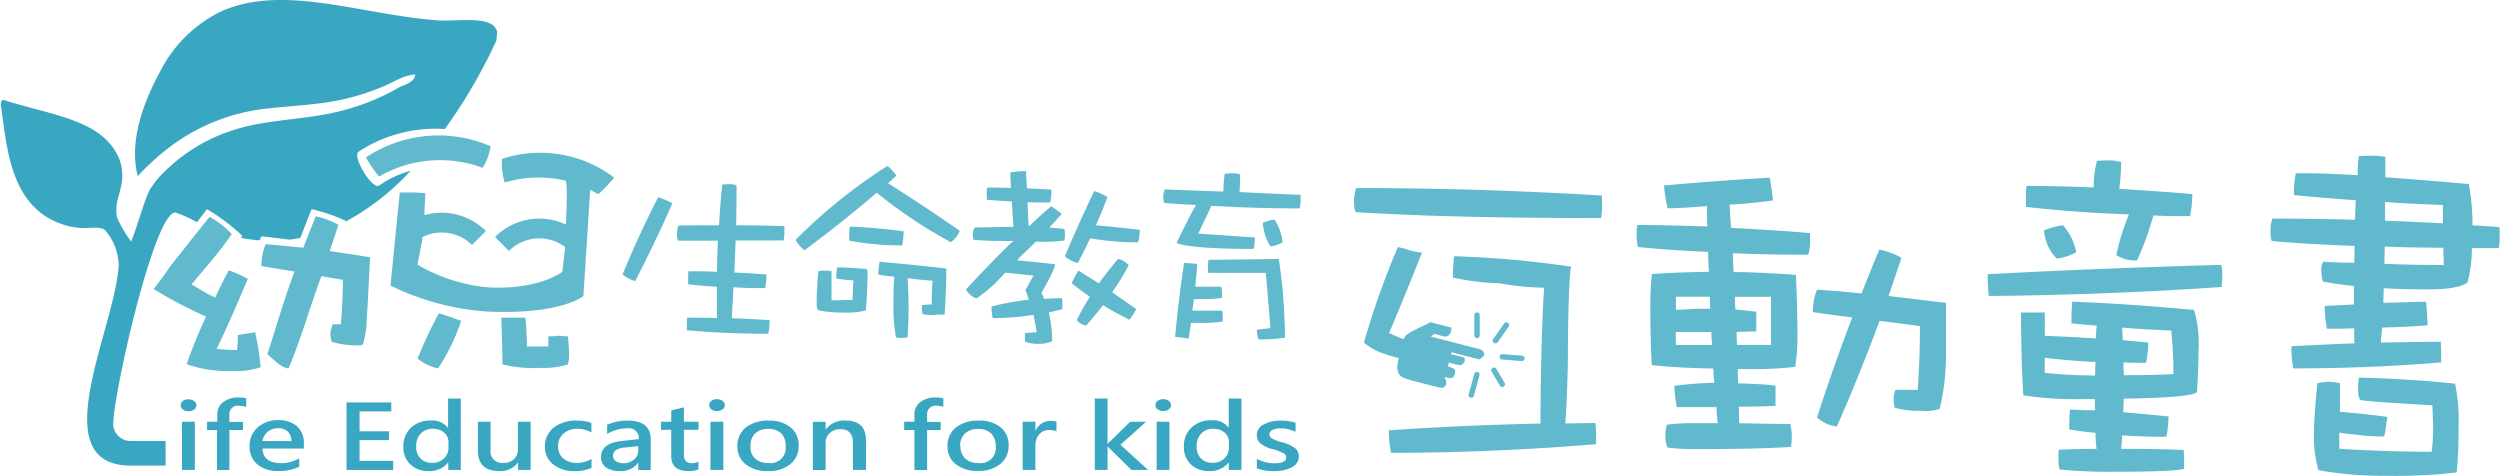 <svg id="圖層_2" data-name="圖層 2" xmlns="http://www.w3.org/2000/svg" viewBox="0 0 368.02 70"><defs><style>.cls-1{fill:#61b9ce;}.cls-2{fill:#3aa7c2;}</style></defs><title>nav_logo</title><path class="cls-1" d="M106.51,39.12c-1.75,4-3.6,7.79-5.48,11.47a4.53,4.53,0,0,1-1.85-1c1.57-3.86,3.32-7.63,5.23-11.34A12.76,12.76,0,0,1,106.51,39.12Zm6.86,3.26c0.13-2.28.28-4.24,0.47-6a10.28,10.28,0,0,1,1.1-.06,3.54,3.54,0,0,1,1,.16c0,1.93,0,3.9-.06,5.89,2.38,0,4.76.06,7.11,0.13v1a4.47,4.47,0,0,1-.13,1.11c-2.57,0-4.92,0-7.05,0-0.06,1.58-.13,3.14-0.19,4.72,1.5,0.06,3.1.16,4.73,0.29a11.26,11.26,0,0,1-.19,2c-1.57,0-3.13,0-4.67-.13-0.06,1.52-.16,3-0.25,4.56,1.75,0.06,3.6.16,5.58,0.29a11.28,11.28,0,0,1-.19,2c-4.07,0-8.05-.16-12-0.51v-1a3.93,3.93,0,0,1,.06-0.86c1.38,0,2.82,0,4.36.06,0-1.65,0-3.17,0-4.62-1.44-.06-2.85-0.19-4.23-0.35V50a3.94,3.94,0,0,1,.06-0.86c1.32,0,2.69,0,4.2.09,0-1.65.06-3.17,0.13-4.59-2.22,0-4.2,0-5.89,0a2.79,2.79,0,0,1-.13-1.11,3.58,3.58,0,0,1,.19-1.11C109.45,42.35,111.42,42.38,113.37,42.38Z" transform="translate(-7.52 -9.21)"/><path class="cls-1" d="M139.49,35.07c-0.44.38-.85,0.76-1.25,1.11,3.51,2.22,7.05,4.56,10.56,7a3.5,3.5,0,0,1-1.32,1.68,70.65,70.65,0,0,1-10.9-7.28q-4.75,4.09-10.62,8.46a4.27,4.27,0,0,1-1.32-1.52,78.06,78.06,0,0,1,13.54-10.9A9.31,9.31,0,0,1,139.49,35.07ZM135.1,48.81a1,1,0,0,1,.13.29c0,2-.09,3.9-0.25,5.8a10.5,10.5,0,0,1-3.23.32,17.81,17.81,0,0,1-3.73-.32,1.07,1.07,0,0,1-.28-0.76,46.74,46.74,0,0,1,.25-5,3.91,3.91,0,0,1,.94-0.09,4.39,4.39,0,0,1,1,.09v4.28c1.13,0,2.16-.06,3.1-0.06,0-.86.06-1.81,0.13-2.88a14.79,14.79,0,0,1-2.54-.29,9.36,9.36,0,0,1,.13-1.62C132.28,48.59,133.76,48.69,135.1,48.81Zm5.45-5.54a12.5,12.5,0,0,1-.22,2.06,40.42,40.42,0,0,1-7.8-.7c0-.7,0-1.39.09-2.06A78.17,78.17,0,0,1,140.56,43.27Zm-3.73,6.37a9.77,9.77,0,0,1,.19-1.9c3.16,0.29,6.42.6,9.81,1,0,1.11,0,2.15-.06,3.17s-0.06,2.15-.19,3.61c-0.5,0-1.07,0-1.63.06s-1.1-.06-1.6-0.13a5.88,5.88,0,0,1-.13-1.3,11.58,11.58,0,0,1,1.47-.13c0-1.2,0-2.38.13-3.48q-1.88-.14-3.67-0.38c0.06,1.52.13,2.91,0.13,4.18,0,1.71-.06,3.2-0.16,4.53a2.88,2.88,0,0,1-.91.09,2.13,2.13,0,0,1-.78-0.09,23.65,23.65,0,0,1-.38-4.37c0-1.46,0-3,.13-4.56Q138,49.83,136.83,49.64Z" transform="translate(-7.52 -9.21)"/><path class="cls-1" d="M156.35,36.87q-0.09-1.14-.09-2.28a13.49,13.49,0,0,1,2.32-.19c0,0.89.06,1.74,0.13,2.53l3.6,0.19a10.25,10.25,0,0,1-.19,1.9c-1.16,0-2.26,0-3.32-.06,0,1.27.09,2.47,0.16,3.61,1.38-1.33,2.51-2.34,3.32-3a17.56,17.56,0,0,1,1.54,1.14c-0.63.7-1.25,1.36-1.82,2l2.19,0.19a2.91,2.91,0,0,1,.09.86,2.38,2.38,0,0,1-.09.86,23.15,23.15,0,0,1-4.17.16L157.73,47a6.42,6.42,0,0,0-.47.54c1.57,0.13,3.45.32,5.58,0.57,0,0.48-.69,1.87-2,4.21,0.13,0.32.28,0.6,0.41,0.89,0.88-.06,1.72-0.1,2.6-0.1a6.27,6.27,0,0,1,.06.79v0.82c-0.69.19-1.38,0.35-2,.48a18.94,18.94,0,0,1,.5,4.24,4.34,4.34,0,0,1-1.88.38,5.13,5.13,0,0,1-2.13-.32c0-.51,0-0.92,0-1.24a14.2,14.2,0,0,1,1.72-.13q-0.19-1.33-.47-2.57a38.33,38.33,0,0,1-6,.48,7.54,7.54,0,0,1-.16-1.71,38.16,38.16,0,0,1,5.48-1c-0.16-.48-0.31-1-0.5-1.39,0.38-.73.78-1.46,1.19-2.15-1.41-.16-2.79-0.32-4.17-0.44a21.86,21.86,0,0,1-4.23,3.8,2.85,2.85,0,0,1-1.54-1.33c2.07-2.25,4.17-4.43,6.3-6.52,0.25-.22.47-0.44,0.66-0.63a52.77,52.77,0,0,1-5.83-.16,2.49,2.49,0,0,1-.13-0.92A2.27,2.27,0,0,1,151,42.7l5.73-.1c-0.13-1.27-.19-2.5-0.25-3.74-1.25-.06-2.51-0.13-3.7-0.25v-1a3.37,3.37,0,0,1,.06-0.79C153.94,36.81,155.1,36.84,156.35,36.87Zm14.2,1.36c-0.56,1.46-1.13,2.85-1.69,4.15,2.19,0.19,4.32.41,6.45,0.67a8.54,8.54,0,0,1-.25,1.84,41.28,41.28,0,0,1-7.05-.6c-0.63,1.3-1.22,2.5-1.82,3.64a4.5,4.5,0,0,1-1.91-1q2-4.75,4.32-9.6A9.09,9.09,0,0,1,170.55,38.23Zm3.13,10a34.17,34.17,0,0,1-2.44,4l3.54,2.47a8.52,8.52,0,0,1-1,1.58c-1.38-.7-2.69-1.39-3.89-2.15-0.75,1-1.6,2-2.48,3a2.16,2.16,0,0,1-1.38-.79,31.93,31.93,0,0,1,1.94-3.45c-0.94-.63-1.85-1.3-2.69-2a14.5,14.5,0,0,1,1-1.84c1,0.63,2,1.24,3,1.87,0.88-1.2,1.82-2.41,2.85-3.61A3.39,3.39,0,0,1,173.68,48.24Z" transform="translate(-7.52 -9.21)"/><path class="cls-1" d="M190.07,34.88c0,0.82,0,1.68-.09,2.6,3,0.16,6,.29,9,0.41v0.89a5.14,5.14,0,0,1-.13,1.11q-6.49,0-13-.38c-0.69,1.49-1.35,2.85-1.94,4.09l8.34,0.57a9.84,9.84,0,0,1-.16,1.68q-9.12,0-11.37-.86c0.41-.89,1-2.09,1.75-3.55,0.34-.67.72-1.36,1.13-2.06q-2.4-.1-4.7-0.29a2.93,2.93,0,0,1-.13-1,2,2,0,0,1,.25-1c2.88,0.13,5.73.22,8.59,0.32a23.59,23.59,0,0,1,.19-2.63c0.34,0,.72-0.06,1.16-0.06A3.2,3.2,0,0,1,190.07,34.88Zm-6.3,13.18c-0.09,1.17-.19,2.28-0.31,3.36h0.85c1.25,0,2.26,0,3,0a3.56,3.56,0,0,1,.09.86c0,0.29,0,.54,0,0.79a20.25,20.25,0,0,1-3.2.16,8.16,8.16,0,0,1-.94,0c-0.06.6-.16,1.17-0.22,1.71,0.31,0,.72,0,1.16,0,1.38,0,2.44,0,3.23,0a3.3,3.3,0,0,1,.09.82c0,0.29,0,.54,0,0.79a21.75,21.75,0,0,1-3.42.19c-0.5,0-.94,0-1.25,0-0.13.82-.22,1.58-0.34,2.31-0.69-.1-1.38-0.19-2-0.25,0.34-3.74.78-7.38,1.32-10.9Zm12-.73a81.38,81.38,0,0,1,.91,11.59,24.25,24.25,0,0,1-3.89.25,4.56,4.56,0,0,1-.25-1.43c0.72-.06,1.38-0.16,2-0.22-0.22-2.72-.44-5.42-0.69-8.14H185.4a4.88,4.88,0,0,1-.06-1,5.38,5.38,0,0,1,.09-0.92C189.26,47.42,192.7,47.39,195.8,47.32Zm0.53-2.44a4.46,4.46,0,0,1-1.75.6A7.19,7.19,0,0,1,193.42,42a8.9,8.9,0,0,1,1.72-.48A8,8,0,0,1,196.34,44.89Z" transform="translate(-7.52 -9.21)"/><path class="cls-1" d="M243.35,38v1.6a6.36,6.36,0,0,1-.16,1.71q-22.67,0-36.12-.88a4.24,4.24,0,0,1-.22-1.77,5.28,5.28,0,0,1,.33-1.77Q225.34,36.9,243.35,38Zm-0.87,35v1.6c-10.2.83-20.24,1.27-30.18,1.27a16.19,16.19,0,0,1-.33-3.31c7.09-.5,14.52-0.83,22.32-1,0-6.4.22-15.9,0.55-20a40.22,40.22,0,0,1-6.66-.66,34.74,34.74,0,0,1-6.77-.83,26,26,0,0,1,.16-3.14,149.07,149.07,0,0,1,17.24,1.54c-0.33,1-.49,8.62-0.49,14.41-0.11,4.14-.22,7-0.38,8.66,1.47,0,2.95-.06,4.42-0.06A11.79,11.79,0,0,1,242.47,73Z" transform="translate(-7.52 -9.21)"/><path class="cls-1" d="M268.51,38.72c-2.07.28-4.2,0.5-6.38,0.61,0.06,1.16.11,2.32,0.22,3.42,3.93,0.22,7.8.44,11.62,0.77V45a5.91,5.91,0,0,1-.27,1.71c-3.71,0-7.42-.06-11.08-0.22,0,1,.05,1.88.11,2.76,3.6,0.06,6.66.22,9.17,0.44,0.11,2.81.22,5.79,0.22,9a28.33,28.33,0,0,1-.33,4.52,51.38,51.38,0,0,1-6.82.33h-1.64c0,0.72.05,1.43,0.05,2.1,2.29,0.06,4.15.17,5.51,0.33v3c-1.64.06-3.44,0.11-5.4,0.11,0,0.88.05,1.65,0.05,2.43,3,0.06,5.51.11,7.53,0.11a8.66,8.66,0,0,1,.22,1.77,14.62,14.62,0,0,1-.11,1.6q-4.42.33-14.24,0.33a30.18,30.18,0,0,1-3.93-.22,3.47,3.47,0,0,1-.33-1.6,6,6,0,0,1,.22-1.77,28.58,28.58,0,0,1,4.26-.22h3.22a17.32,17.32,0,0,1-.16-2.37h-5.84A15.37,15.37,0,0,1,254,66a57.09,57.09,0,0,1,5.84-.44h0.06a14.1,14.1,0,0,1-.16-2.1c-3.44-.06-6.44-0.22-9.06-0.5-0.16-2.65-.22-5.63-0.22-9,0-1.21.06-2.65,0.22-4.41,2.4-.17,5.24-0.28,8.4-0.33-0.06-1-.11-1.93-0.11-2.92-3.49-.17-6.93-0.39-10.31-0.72a7,7,0,0,1-.22-1.71,7.62,7.62,0,0,1,.11-1.54c3.44,0,6.88.11,10.31,0.22-0.06-1-.06-2-0.06-3-2,.17-3.87.28-5.78,0.33a21.66,21.66,0,0,1-.55-3.36q7.2-.66,15.55-1.16A28,28,0,0,1,268.51,38.72Zm-14.3,16.11,3.33-.17h1.75c-0.06-.55-0.06-1.16-0.06-1.77h-5v1.93Zm5.24,3.25h-5.24V60h5.35C259.5,59.35,259.45,58.75,259.45,58.08ZM263,54.77c1.2,0.11,2.24.22,3.06,0.33V58c-0.93,0-1.91.06-2.89,0.06,0,0.66,0,1.32.06,1.93h5V52.9h-5.29C262.89,53.56,262.94,54.22,263,54.77Zm18.55-2.37q1.31-3.31,2.62-6.45a11,11,0,0,1,3.27,1.21c-0.66,1.88-1.26,3.75-1.91,5.63,2.84,0.33,5.62.66,8.46,1v7.28a35.25,35.25,0,0,1-.93,8.33,6.37,6.37,0,0,1-2.62.28,14,14,0,0,1-4-.44,5.49,5.49,0,0,1-.16-1.32,3,3,0,0,1,.27-1.32h3.27c0.22-3.09.33-6.23,0.33-9.38-2.07-.28-4-0.55-5.95-0.77-1.91,5.18-4,10.37-6.28,15.55A5.25,5.25,0,0,1,275,70.66c1.64-5.07,3.38-10,5.18-14.73-2-.22-3.87-0.5-5.78-0.77a8.47,8.47,0,0,1,.6-3.31C277.18,52,279.36,52.18,281.55,52.4Z" transform="translate(-7.52 -9.21)"/><path class="cls-1" d="M334.66,49.75a10.84,10.84,0,0,1-.11,1.71c-11.13.77-22.59,1.21-34.27,1.32a29.8,29.8,0,0,1-.16-3.2q15.14-.83,34.38-1.38A6.39,6.39,0,0,1,334.66,49.75Zm-4.15,5.07a17.73,17.73,0,0,1,.65,5.9c0,2.26-.11,4.3-0.22,6.18q-0.49.83-10.8,1c0,0.72-.05,1.38-0.05,2,2.18,0.17,4.37.39,6.66,0.61a15.47,15.47,0,0,1-.33,3c-2.29,0-4.47-.06-6.49-0.22-0.05.77-.11,1.43-0.16,2,4.37,0,7.48.06,9.22,0.17,0,0.39.05,0.83,0.05,1.32v1.43c-0.76.28-4,.44-9.77,0.44a76.88,76.88,0,0,1-8.57-.33,6.72,6.72,0,0,1-.16-1.54,9.89,9.89,0,0,1,.05-1.38c1.64-.06,3.49-0.11,5.57-0.11a17.3,17.3,0,0,1-.16-2.37c-1.36-.11-2.67-0.28-3.87-0.5a26.14,26.14,0,0,1,.11-2.92c1.2,0.06,2.46.11,3.71,0.11-0.05-.55-0.05-1.1-0.05-1.65h-1.8a51.32,51.32,0,0,1-8.73-.55c-0.22-3.48-.33-7.56-0.33-12.19h3.49v3.42c2.51,0.11,5,.22,7.53.39,0-.61.05-1.21,0.11-1.88l-3.71-.33a30.23,30.23,0,0,1,.11-3.2C318.46,53.83,324.41,54.28,330.52,54.83ZM319.77,33.09a33.78,33.78,0,0,1-.27,3.92c3.38,0.22,7,.44,10.75.77a17.75,17.75,0,0,1-.33,3.25c-1.86,0-3.66,0-5.4-.11a46.24,46.24,0,0,1-2.4,6.62,5.14,5.14,0,0,1-3.06-.77,33.15,33.15,0,0,1,1.86-6c-5.13-.17-10.15-0.55-15.17-1.1V38a6.59,6.59,0,0,1,.11-1.43c3.06,0,6.38.11,9.88,0.22a12.66,12.66,0,0,1,.49-3.92c0.49,0,1.09-.06,1.8-0.06A6.09,6.09,0,0,1,319.77,33.09Zm-6.6,13.24a7.7,7.7,0,0,1-2.89.94,6.59,6.59,0,0,1-1.86-4.14,11.25,11.25,0,0,1,2.78-.77A8.43,8.43,0,0,1,313.16,46.33ZM316,62.49c-2.62-.11-5.13-0.33-7.48-0.61v2.21a66.47,66.47,0,0,0,7.42.39C315.95,63.82,315.95,63.16,316,62.49Zm4-3.2,3.77,0.33a16,16,0,0,1-.33,3c-1.15,0-2.24,0-3.33-.06,0,0.66.05,1.32,0.05,1.88,3.27,0,5.67-.06,7.31-0.17,0-2-.11-4.14-0.33-6.4-2.46-.11-4.86-0.22-7.2-0.44C319.93,58.14,320,58.74,320,59.3Z" transform="translate(-7.52 -9.21)"/><path class="cls-1" d="M354.59,35a22.91,22.91,0,0,1,.16-2.81c0.55,0,1.15-.06,1.91-0.06a12.46,12.46,0,0,1,2,.17v3c3.77,0.28,7.86.61,12.28,1a32.39,32.39,0,0,1,.55,6.07c1.36,0.11,2.73.17,4,.28v1.49a5.69,5.69,0,0,1-.16,1.6h-3.93a19.71,19.71,0,0,1-.65,5.07c-0.93.66-2.84,1-5.78,1q-3.6,0-6.55-.17c0,0.77-.05,1.49-0.05,2.15l6.28-.17c0.11,1.1.22,2.26,0.22,3.48-2.29.17-4.53,0.28-6.66,0.33-0.11.77-.16,1.54-0.22,2.21,2.89-.06,5.84-0.11,8.84-0.11,0,0.44.05,0.94,0.05,1.49v1.54c-7.31.61-14.57,0.88-21.77,0.88a16,16,0,0,1-.27-3.25c3-.17,6.11-0.33,9.28-0.44-0.05-.77-0.05-1.49-0.05-2.21-1.36.06-2.67,0.06-4,.06a16.33,16.33,0,0,1-.33-3.36c1.42-.06,2.84-0.11,4.31-0.22V51.3a41.53,41.53,0,0,1-4.58-.66,4.69,4.69,0,0,1-.22-1.49,2.26,2.26,0,0,1,.27-1.43q2.29,0.17,4.58.17c0-.83,0-1.65.05-2.48-4.58-.17-8.68-0.39-12.22-0.72a4.9,4.9,0,0,1-.16-1.65,4.39,4.39,0,0,1,.27-1.65c4,0,8.13.06,12.17,0.17,0-1,.05-1.93.11-2.87-2.95-.22-6-0.44-9.11-0.77a14,14,0,0,1,.27-3.2C348.2,34.69,351.2,34.8,354.59,35Zm14.35,30.73a27.81,27.81,0,0,1,.49,6.73,56.8,56.8,0,0,1-.27,6.29,77.5,77.5,0,0,1-10.64.5,53.62,53.62,0,0,1-9.71-.83,18.1,18.1,0,0,1-.65-5.79q0-1.9.49-7a7.12,7.12,0,0,1,1.75-.22,8.36,8.36,0,0,1,1.58.22v4.19c2.4,0.22,4.75.44,7,.77a12,12,0,0,0-.22,1.38,12.58,12.58,0,0,1-.27,1.49,27.59,27.59,0,0,1-4.26-.28c-0.82-.06-1.58-0.17-2.35-0.28v2.37c4.53,0.28,9.06.44,13.59,0.44a22.35,22.35,0,0,0,.22-3.31c0-1-.05-2.21-0.11-3.53-5.67-.33-9.22-0.55-10.64-0.77a3.44,3.44,0,0,1-.27-1.77,7.64,7.64,0,0,1,.11-1.54C359.61,64.92,364.3,65.2,368.94,65.69ZM358.57,45.51c0,0.88-.05,1.77-0.05,2.54,2.95,0.11,5.84.17,8.73,0.17,0-.88-0.05-1.71-0.05-2.54C364.13,45.67,361.24,45.62,358.57,45.51Zm0.05-3.81c2.84,0.11,5.68.22,8.51,0.39v-2.7c-2.73-.11-5.57-0.22-8.51-0.44V41.7Z" transform="translate(-7.52 -9.21)"/><path class="cls-1" d="M225.46,60.64l-7.31-1.88,0.55-.4,1.4,0.38c1.16,0.15,1.07-1.31,1.07-1.31l-3.08-.79c-1.1.62-2.24,1-3.27,1.7a1.44,1.44,0,0,0-.69.89c-0.06.15-.45,1.67-0.46,1.67-0.14.56-.27,1.11-0.39,1.71-0.43,2.07,1.17,2.32,1.17,2.32a5.91,5.91,0,0,1,.73.25l1.69,0.43,2.2,0.57a5.64,5.64,0,0,0,.72.12l0,0a0.73,0.73,0,0,0,.57-1,0.14,0.14,0,0,0,0-.11,0.68,0.68,0,0,0,0-.18L220.17,65l0.07-.28,0.56,0.14a0.65,0.65,0,0,0,.84-0.51,1,1,0,0,0,0-.78,3.19,3.19,0,0,0-1-.42l0.12-.41,0.05-.17c0.5,0.13,1,.31,1.57.4a0.81,0.81,0,0,0,.75-1,0.12,0.12,0,0,0-.05-0.12l-1.94-.5,0.07-.28h0l3.09,0.8,1,0.25C226.8,61.29,225.46,60.64,225.46,60.64Z" transform="translate(-7.52 -9.21)"/><path class="cls-1" d="M224.95,59a0.4,0.4,0,0,1-.4-0.4l0-3a0.4,0.4,0,0,1,.4-0.4h0a0.4,0.4,0,0,1,.4.4l0,3a0.4,0.4,0,0,1-.4.4h0Z" transform="translate(-7.52 -9.21)"/><path class="cls-1" d="M227.64,59.75a0.4,0.4,0,0,1-.32-0.63l1.61-2.26a0.4,0.4,0,1,1,.65.46L228,59.58A0.4,0.4,0,0,1,227.64,59.75Z" transform="translate(-7.52 -9.21)"/><path class="cls-1" d="M231.58,62.36h0l-3-.23a0.4,0.4,0,0,1,.06-0.79l3,0.23A0.4,0.4,0,0,1,231.58,62.36Z" transform="translate(-7.52 -9.21)"/><path class="cls-1" d="M228.66,66.18a0.4,0.4,0,0,1-.34-0.2l-1.24-2.1a0.4,0.4,0,0,1,.69-0.4l1.24,2.1A0.4,0.4,0,0,1,228.66,66.18Z" transform="translate(-7.52 -9.21)"/><path class="cls-1" d="M224.13,67.76H224a0.4,0.4,0,0,1-.28-0.49l0.82-3a0.4,0.4,0,1,1,.77.21l-0.82,3A0.4,0.4,0,0,1,224.13,67.76Z" transform="translate(-7.52 -9.21)"/><path class="cls-2" d="M34.13,68.85a0.76,0.76,0,0,1,.32-0.63A1.32,1.32,0,0,1,35.28,68a1.36,1.36,0,0,1,.82.25,0.75,0.75,0,0,1,0,1.25,1.36,1.36,0,0,1-.82.25,1.31,1.31,0,0,1-.82-0.25A0.76,0.76,0,0,1,34.13,68.85Zm0.18,9.54v-7.1H36.2v7.1H34.32Z" transform="translate(-7.52 -9.21)"/><path class="cls-2" d="M43.72,69.12a2.71,2.71,0,0,0-1-.18,1.24,1.24,0,0,0-1.43,1.38v1h2v1.19h-2v5.9H39.46v-5.9H38V71.29h1.51V70.24a2.2,2.2,0,0,1,.87-1.84,3.54,3.54,0,0,1,2.23-.68,4.38,4.38,0,0,1,1.16.13v1.26Z" transform="translate(-7.52 -9.21)"/><path class="cls-2" d="M52.24,75.24H46.16q0.12,2.15,2.73,2.15a5.22,5.22,0,0,0,2.68-.71v1.24a6.71,6.71,0,0,1-3.12.62,4.56,4.56,0,0,1-3.08-1,3.37,3.37,0,0,1-1.11-2.7,3.47,3.47,0,0,1,1.2-2.71,4.35,4.35,0,0,1,3-1.07,4,4,0,0,1,2.79.91,3.21,3.21,0,0,1,1,2.5v0.71Zm-1.83-1.1a1.86,1.86,0,0,0-.52-1.4,2,2,0,0,0-1.46-.49,2.28,2.28,0,0,0-1.49.52,2.2,2.2,0,0,0-.78,1.37h4.25Z" transform="translate(-7.52 -9.21)"/><path class="cls-2" d="M65.4,78.39H58.53V68.45h6.59v1.32H60.45V72.7h4.33V74H60.45v3.05H65.4v1.32Z" transform="translate(-7.52 -9.21)"/><path class="cls-2" d="M75.39,78.39H73.51V77.26h0a3.42,3.42,0,0,1-2.93,1.29,3.7,3.7,0,0,1-2.68-1,3.43,3.43,0,0,1-1-2.59A3.7,3.7,0,0,1,68,72.18a4.08,4.08,0,0,1,2.92-1.06,2.9,2.9,0,0,1,2.56,1.09h0V67.88h1.87v10.5Zm-1.86-4.16a1.7,1.7,0,0,0-.65-1.35,2.43,2.43,0,0,0-1.61-.55,2.39,2.39,0,0,0-1.81.7,2.64,2.64,0,0,0-.67,1.91,2.41,2.41,0,0,0,.63,1.76,2.3,2.3,0,0,0,1.72.64,2.4,2.4,0,0,0,1.73-.64,2.14,2.14,0,0,0,.67-1.61V74.23Z" transform="translate(-7.52 -9.21)"/><path class="cls-2" d="M85.65,78.39H83.78V77.28h0A3.14,3.14,0,0,1,81,78.55q-3.13,0-3.13-3V71.29h1.87v4.07a1.72,1.72,0,0,0,1.91,2,2.16,2.16,0,0,0,1.52-.55,1.85,1.85,0,0,0,.59-1.43V71.29h1.87v7.1Z" transform="translate(-7.52 -9.21)"/><path class="cls-2" d="M94.59,78.09a5.81,5.81,0,0,1-2.51.47,4.8,4.8,0,0,1-3.14-1A3.16,3.16,0,0,1,87.74,75,3.46,3.46,0,0,1,89,72.18a5.27,5.27,0,0,1,3.44-1.05,5.64,5.64,0,0,1,2.14.34v1.41a4,4,0,0,0-2-.55,3.1,3.1,0,0,0-2.1.7,2.35,2.35,0,0,0-.8,1.87,2.24,2.24,0,0,0,.76,1.8,3.06,3.06,0,0,0,2.05.65,4.14,4.14,0,0,0,2.11-.58v1.32Z" transform="translate(-7.52 -9.21)"/><path class="cls-2" d="M96.82,71.77a7.23,7.23,0,0,1,3.13-.64q3.36,0,3.36,2.78v4.49h-1.83V77.31h0a3.11,3.11,0,0,1-2.69,1.24A3.34,3.34,0,0,1,96.7,78,1.81,1.81,0,0,1,96,76.47q0-2,3-2.34l2.57-.28a1.47,1.47,0,0,0-1.74-1.58,5.46,5.46,0,0,0-2.93.83V71.77Zm2.71,3.32a2.93,2.93,0,0,0-1.36.39,1,1,0,0,0-.4.85,0.9,0.9,0,0,0,.42.77,1.85,1.85,0,0,0,1.09.3,2.33,2.33,0,0,0,1.57-.54,1.7,1.7,0,0,0,.62-1.35V74.88Z" transform="translate(-7.52 -9.21)"/><path class="cls-2" d="M110.35,78.31a3.73,3.73,0,0,1-1.5.24q-2.52,0-2.52-2.19V72.48h-1.5V71.29h1.5V69.63l1.87-.46v2.12h2.15v1.19H108.2v3.61a1.32,1.32,0,0,0,.29,1,1.28,1.28,0,0,0,.94.3,1.82,1.82,0,0,0,.91-0.23v1.2Z" transform="translate(-7.52 -9.21)"/><path class="cls-2" d="M111.92,68.85a0.76,0.76,0,0,1,.32-0.63,1.32,1.32,0,0,1,.82-0.25,1.36,1.36,0,0,1,.82.25,0.75,0.75,0,0,1,0,1.25,1.36,1.36,0,0,1-.82.25,1.31,1.31,0,0,1-.82-0.25A0.76,0.76,0,0,1,111.92,68.85Zm0.18,9.54v-7.1H114v7.1H112.1Z" transform="translate(-7.52 -9.21)"/><path class="cls-2" d="M116.07,74.9a3.38,3.38,0,0,1,1.25-2.77,5.22,5.22,0,0,1,3.39-1,4.85,4.85,0,0,1,3.2,1,3.31,3.31,0,0,1,1.18,2.68,3.38,3.38,0,0,1-1.24,2.74,5,5,0,0,1-3.32,1,5,5,0,0,1-3.25-1A3.26,3.26,0,0,1,116.07,74.9Zm1.91,0a2.36,2.36,0,0,0,.71,1.82,2.73,2.73,0,0,0,1.93.65,2.24,2.24,0,0,0,2.55-2.52,2.48,2.48,0,0,0-.66-1.86,2.61,2.61,0,0,0-1.9-.64,2.66,2.66,0,0,0-1.94.68A2.48,2.48,0,0,0,118,74.87Z" transform="translate(-7.52 -9.21)"/><path class="cls-2" d="M134.95,78.39h-1.87v-4q0-2-1.86-2a2.19,2.19,0,0,0-1.55.57,1.88,1.88,0,0,0-.61,1.44v4h-1.88v-7.1h1.88v1.16h0A3.36,3.36,0,0,1,132,71.12q3,0,3,2.93v4.34Z" transform="translate(-7.52 -9.21)"/><path class="cls-2" d="M146.41,69.12a2.71,2.71,0,0,0-1-.18A1.24,1.24,0,0,0,144,70.32v1h2v1.19h-2v5.9h-1.87v-5.9h-1.51V71.29h1.51V70.24A2.2,2.2,0,0,1,143,68.4a3.54,3.54,0,0,1,2.23-.68,4.38,4.38,0,0,1,1.16.13v1.26Z" transform="translate(-7.52 -9.21)"/><path class="cls-2" d="M147,74.9a3.38,3.38,0,0,1,1.25-2.77,5.22,5.22,0,0,1,3.39-1,4.85,4.85,0,0,1,3.2,1A3.31,3.31,0,0,1,156,74.79a3.38,3.38,0,0,1-1.24,2.74,5,5,0,0,1-3.32,1,5,5,0,0,1-3.25-1A3.26,3.26,0,0,1,147,74.9Zm1.91,0a2.36,2.36,0,0,0,.71,1.82,2.73,2.73,0,0,0,1.93.65,2.24,2.24,0,0,0,2.55-2.52A2.48,2.48,0,0,0,153.4,73a2.61,2.61,0,0,0-1.9-.64,2.66,2.66,0,0,0-1.94.68A2.48,2.48,0,0,0,148.86,74.87Z" transform="translate(-7.52 -9.21)"/><path class="cls-2" d="M163.09,72.73a2.39,2.39,0,0,0-1.11-.22,1.87,1.87,0,0,0-1.48.64,2.48,2.48,0,0,0-.56,1.7v3.54h-1.88v-7.1h1.88V72.7h0a2.34,2.34,0,0,1,2.32-1.53,2.74,2.74,0,0,1,.78.09v1.47Z" transform="translate(-7.52 -9.21)"/><path class="cls-2" d="M176.52,78.39h-2.44l-3.52-3.45h0v3.45h-1.88V67.88h1.88v6.67h0l3.34-3.26h2.34l-3.78,3.39Z" transform="translate(-7.52 -9.21)"/><path class="cls-2" d="M177.61,68.85a0.76,0.76,0,0,1,.32-0.63,1.32,1.32,0,0,1,.82-0.25,1.36,1.36,0,0,1,.82.25,0.75,0.75,0,0,1,0,1.25,1.36,1.36,0,0,1-.82.25,1.31,1.31,0,0,1-.82-0.25A0.76,0.76,0,0,1,177.61,68.85Zm0.18,9.54v-7.1h1.88v7.1H177.8Z" transform="translate(-7.52 -9.21)"/><path class="cls-2" d="M190.28,78.39h-1.87V77.26h0a3.42,3.42,0,0,1-2.93,1.29,3.7,3.7,0,0,1-2.68-1,3.43,3.43,0,0,1-1-2.59,3.7,3.7,0,0,1,1.12-2.82,4.08,4.08,0,0,1,2.92-1.06,2.9,2.9,0,0,1,2.56,1.09h0V67.88h1.87v10.5Zm-1.86-4.16a1.7,1.7,0,0,0-.65-1.35,2.43,2.43,0,0,0-1.61-.55,2.39,2.39,0,0,0-1.81.7,2.64,2.64,0,0,0-.67,1.91,2.41,2.41,0,0,0,.63,1.76,2.3,2.3,0,0,0,1.72.64,2.4,2.4,0,0,0,1.73-.64,2.14,2.14,0,0,0,.67-1.61V74.23Z" transform="translate(-7.52 -9.21)"/><path class="cls-2" d="M192.52,76.74a5.34,5.34,0,0,0,2.58.67q1.76,0,1.76-.87a0.69,0.69,0,0,0-.37-0.6,8.09,8.09,0,0,0-1.66-.62,4.64,4.64,0,0,1-1.83-.89,1.6,1.6,0,0,1-.47-1.18,1.73,1.73,0,0,1,1-1.55,5.16,5.16,0,0,1,2.54-.57,7.39,7.39,0,0,1,2.17.31v1.33a5,5,0,0,0-2.26-.5,2.43,2.43,0,0,0-1.15.24,0.7,0.7,0,0,0-.44.62,0.68,0.68,0,0,0,.32.6,6.91,6.91,0,0,0,1.49.58,5.28,5.28,0,0,1,2,.9,1.55,1.55,0,0,1,.52,1.19,1.76,1.76,0,0,1-1,1.58,5.46,5.46,0,0,1-2.69.58,7.1,7.1,0,0,1-2.49-.4V76.74Z" transform="translate(-7.52 -9.21)"/><path class="cls-2" d="M71.79,12.2C60.43,11.3,49.11,6.8,40,10.92a19.76,19.76,0,0,0-9,9c-2.06,3.8-4.61,9.86-3.2,15.21a38,38,0,0,1,4.14-3.84,28.86,28.86,0,0,1,14.71-6.08c4.28-.49,8.2-0.57,12.07-1.54a34.34,34.34,0,0,0,5.21-1.73c1.57-.66,3-1.65,4.72-1.77-0.12,1.22-1.63,1.49-2.44,1.94a33.46,33.46,0,0,1-9.61,3.69c-4.86,1.08-10.36,1.05-14.94,2.63a25.19,25.19,0,0,0-11,7.18,12.14,12.14,0,0,0-.77,1.05c-0.93,1.19-1.87,5.06-3.06,8.11a17.69,17.69,0,0,1-2.07-3.52c-0.38-1.86.28-3.16,0.57-4.55a6.92,6.92,0,0,0-.31-4.23c-2.47-5.6-9.49-6.2-16.9-8.52a0.29,0.29,0,0,0-.35.07,1.39,1.39,0,0,0-.09.88c0.84,5.94,1.35,14.11,8.16,17a11,11,0,0,0,3.52.87c1.21,0.08,2.71-.27,3.58.26A8.29,8.29,0,0,1,25,48.2c-0.52,9.38-11.26,29.55,1.79,29.55H31.9V74.13H26.63a2.61,2.61,0,0,1-2.41-2.08c-0.51-2.6,5.86-31.55,9.11-31.56a18.7,18.7,0,0,1,3.19,1.44c0.48-.65,1-1.3,1.47-1.92a28.48,28.48,0,0,1,5.21,3.92l-0.21.3a22.75,22.75,0,0,0,2.74.36L46,44c1.36,0.13,2.77.33,4.17,0.49,0.53-.07,1.06-0.16,1.57-0.27,0.53-1.42,1.09-2.82,1.66-4.21a24.8,24.8,0,0,1,5,1.7l0,0.12a36.38,36.38,0,0,0,9.12-7l0.45-.48a14.81,14.81,0,0,0-4.63,2.17c-1,.69-4.1-4.36-3-5A20.57,20.57,0,0,1,73,28.21a77.44,77.44,0,0,0,7.6-13.05l0.1-1.3C80,11.34,74.87,12.44,71.79,12.2Z" transform="translate(-7.52 -9.21)"/><path class="cls-1" d="M57.36,42.32A11.18,11.18,0,0,0,54,41.06c-0.62,1.53-1.24,3.05-1.82,4.62l-5.55-.54A8.43,8.43,0,0,0,46,48.38l4.88,0.81c-1.42,3.72-2.75,8.29-4,12.15,0.89,0.76,2,2,3.11,2.1,1.73-4,3.33-9.55,4.84-13.58L58,50.4c0,1.75-.13,4.92-0.31,6.54H56.47c-0.09.36-.22,0.76-0.31,1.3a3.23,3.23,0,0,0,.22,1.3,13.5,13.5,0,0,0,4.09.5A0.48,0.48,0,0,0,61,59.77c0.65-2.58.39-2.84,0.61-5.08L62,47.08c-2-.32-4-0.63-5.95-0.9,0.44-1.26.84-2.51,1.29-3.86" transform="translate(-7.52 -9.21)"/><path class="cls-1" d="M35,62.82a18.16,18.16,0,0,0,6.76,1,11.05,11.05,0,0,0,4.13-.55,40.21,40.21,0,0,0-.81-5.15c-0.93.16-1.78,0.27-2.55,0.43a16.07,16.07,0,0,1-.12,2.18c-1,0-2-.08-3-0.15C41,57.28,42.48,53.85,44,50.26A18.86,18.86,0,0,0,41.21,49c-0.77,1.4-1.43,2.77-2,4-1.7-.74-2.43-1.37-3.51-1.91,1.93-2.34,3.89-4.45,5.93-7.41a11.53,11.53,0,0,0-3.27-2.54c-1.54,1.91-3,3.75-4.4,5.54a32.82,32.82,0,0,0-2.2,2.93l-1.62,2.15a66,66,0,0,0,7.72,4.06A70.14,70.14,0,0,0,35,62.82" transform="translate(-7.52 -9.21)"/><path class="cls-1" d="M89.55,58.64a6.09,6.09,0,0,1-1.31.08v1.49H85.09c0-1.26-.08-2.68-0.22-4.24H81.32c0.08,2.39.16,4.68,0.16,6.88a19.07,19.07,0,0,0,5.64.51,11.39,11.39,0,0,0,4-.51,5.4,5.4,0,0,0,.17-1.49c0-.81-0.08-1.7-0.17-2.64-0.5,0-1-.08-1.55-0.08" transform="translate(-7.52 -9.21)"/><path class="cls-1" d="M72.13,55.32A60.68,60.68,0,0,0,69,62a7.19,7.19,0,0,0,3,1.44,28.8,28.8,0,0,0,3.41-7c-1.18-.43-2.27-0.81-3.28-1.11" transform="translate(-7.52 -9.21)"/><path class="cls-1" d="M78.57,33.92a8.38,8.38,0,0,0,1.17-3.18,19.28,19.28,0,0,0-18.35,1.64,17.61,17.61,0,0,0,1.93,2.82,17.9,17.9,0,0,1,15.25-1.28" transform="translate(-7.52 -9.21)"/><path class="cls-1" d="M81.41,32.61a10,10,0,0,0,.41,3.47,17.19,17.19,0,0,1,9-.26,12,12,0,0,1,.13,2.36c0,0.87-.07,3-0.11,4.09a9.23,9.23,0,0,0-10.45,1.82l2.05,2.06a6.32,6.32,0,0,1,8.24-.6c0,0.08,0,.16,0,0.25,0.17-1.36-.38,3.42-0.38,3.42s-3.36,2.67-10.83,2.3a24.87,24.87,0,0,1-10.5-3.36l0.72-3.72,0-.32A6.33,6.33,0,0,1,77,45.27l2.05-2.05A9.22,9.22,0,0,0,70,40.88c0-1.07.12-2.14,0.12-3.25-0.59,0-1.18-.09-1.81-0.09H66.37L65,51.25a38.18,38.18,0,0,0,14.09,3.81c11,0.55,14.31-2.28,14.31-2.28l1-15.62c0.4,0.2.79,0.42,1.18,0.65a20.83,20.83,0,0,0,2.35-2.46,18,18,0,0,0-16.5-2.75" transform="translate(-7.52 -9.21)"/><path class="cls-1" d="M214.85,46a10,10,0,0,0,2,.4c-1.6,4-3.5,8.72-4.85,11.83a32.94,32.94,0,0,0,5.76,2.09,10,10,0,0,1-.79,2.45c-6.07-1.4-6.84-1.71-8.67-3.12a119.16,119.16,0,0,1,5-14.07A13.46,13.46,0,0,1,214.85,46Z" transform="translate(-7.52 -9.21)"/></svg>